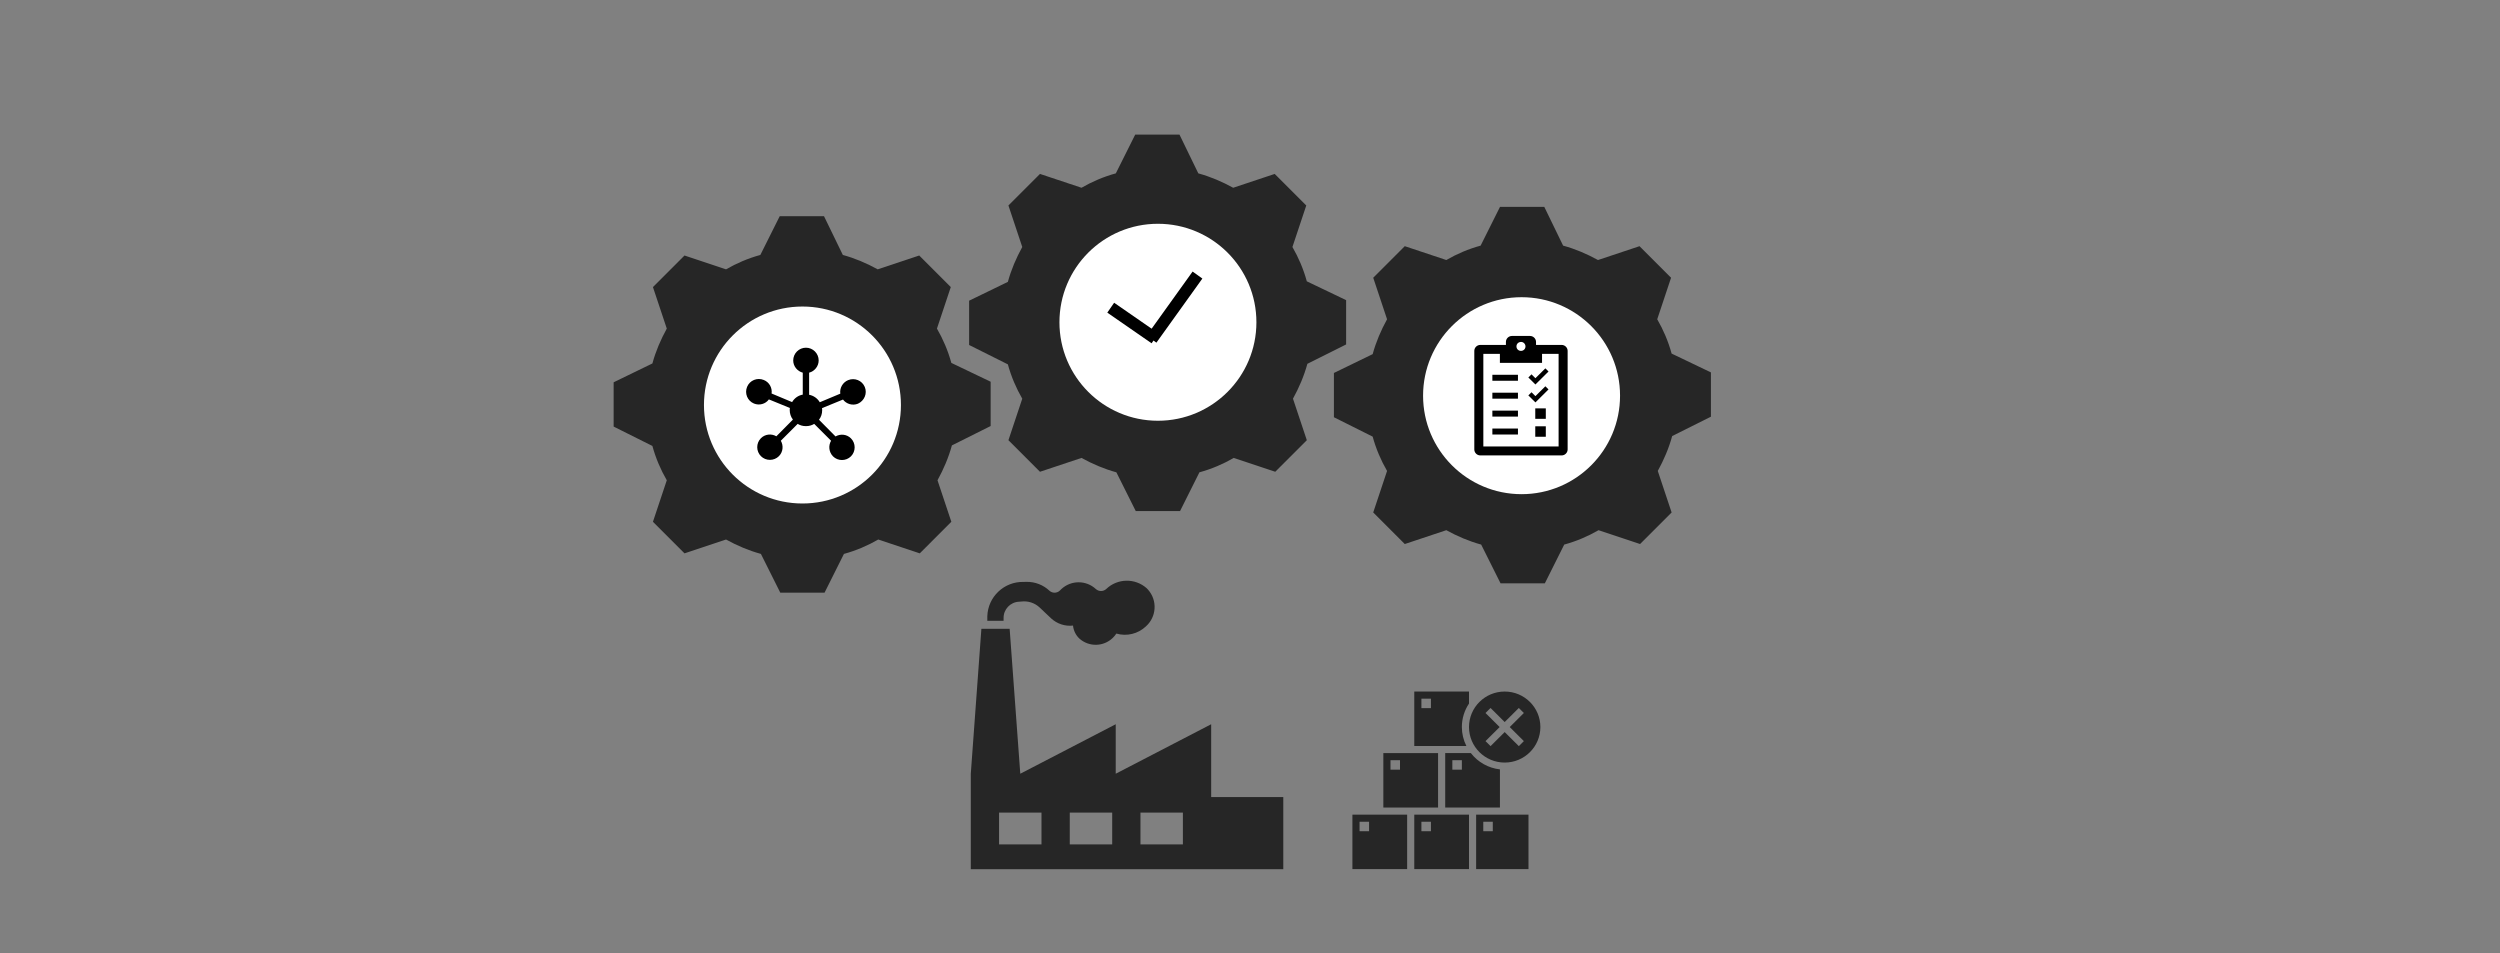 <svg width="2145" height="818" xmlns="http://www.w3.org/2000/svg" xmlns:xlink="http://www.w3.org/1999/xlink" xml:space="preserve" overflow="hidden"><rect width="100%" height="100%" fill="#808080" stroke="none"/><g transform="translate(-777 -255)"><g><g><g><path d="M1816.19 938.875 1816.19 876.391 1734.29 918.858 1734.29 876.391 1652.4 918.858 1643.28 794.5 1619.03 794.5 1609.94 918.858 1609.94 1000.75 1878.06 1000.75 1878.06 938.875ZM1670.6 979.516 1634.2 979.516 1634.2 952.219 1670.6 952.219ZM1731.26 979.516 1694.86 979.516 1694.86 952.219 1731.26 952.219ZM1791.92 979.516 1755.52 979.516 1755.52 952.219 1791.92 952.219Z" fill="#262626"/><path d="M1686.25 761.799C1683.75 764.112 1679.89 764.112 1677.38 761.799 1672.09 756.847 1665.09 754.136 1657.85 754.236L1655.29 754.288C1638.56 753.851 1624.62 767.027 1624.11 783.761L1624.11 787.625 1638.07 787.625 1638.07 785.397C1637.92 777.86 1643.82 771.586 1651.36 771.266L1653.25 771.125C1658.98 770.407 1664.73 772.258 1668.97 776.181L1678.86 785.552C1683.93 790.254 1690.79 792.517 1697.65 791.75 1698.07 796.022 1700.02 799.997 1703.15 802.935 1711.36 810.221 1723.8 809.971 1731.71 802.361 1732.89 801.238 1733.94 799.975 1734.82 798.601 1743.73 801.193 1753.34 798.878 1760.1 792.516 1769.35 784.351 1770.23 770.231 1762.06 760.979 1761.67 760.535 1761.26 760.107 1760.84 759.695 1750.86 750.835 1735.74 751.134 1726.12 760.383 1723.59 762.66 1719.75 762.66 1717.23 760.383 1708.89 752.677 1696.03 752.677 1687.69 760.383Z" fill="#262626"/></g></g></g><g><g><g><path d="M228 285C196.65 285 171 259.35 171 228 171 196.65 196.65 171 228 171 259.35 171 285 196.65 285 228 285 259.35 259.35 285 228 285ZM356.25 192.375C353.4 181.925 349.125 171.95 343.9 162.925L355.775 127.3 328.7 100.225 293.075 112.1C283.575 106.875 273.6 102.6 263.15 99.75L247 66.5 209 66.5 192.375 99.75C181.925 102.6 171.95 106.875 162.925 112.1L127.3 100.225 100.225 127.3 112.1 162.925C106.875 172.425 102.6 182.4 99.75 192.85L66.5 209 66.5 247 99.75 263.625C102.6 274.075 106.875 284.05 112.1 293.075L100.225 328.7 127.3 355.775 162.925 343.9C172.425 349.125 182.4 353.4 192.85 356.25L209.475 389.5 247.475 389.5 264.1 356.25C274.55 353.4 284.525 349.125 293.55 343.9L329.175 355.775 356.25 328.7 344.375 293.075C349.6 283.575 353.875 273.6 356.725 263.15L389.975 246.525 389.975 208.525 356.25 192.375Z" fill="#262626" transform="matrix(1 0 0 1 1542 304)"/></g></g></g><path d="M1686 531.5C1686 484.832 1723.83 447 1770.5 447 1817.17 447 1855 484.832 1855 531.5 1855 578.168 1817.17 616 1770.5 616 1723.83 616 1686 578.168 1686 531.5Z" fill="#FFFFFF" fill-rule="evenodd"/><path d="M1730 519 1768 545.307" stroke="#000000" stroke-width="10.312" stroke-miterlimit="8" fill="none" fill-rule="evenodd"/><path d="M0 0 39.438 55" stroke="#000000" stroke-width="10.312" stroke-miterlimit="8" fill="none" fill-rule="evenodd" transform="matrix(1 0 0 -1 1765 546)"/><g><g><g><path d="M228 285C196.65 285 171 259.35 171 228 171 196.65 196.65 171 228 171 259.35 171 285 196.65 285 228 285 259.35 259.35 285 228 285ZM356.25 192.375C353.4 181.925 349.125 171.95 343.9 162.925L355.775 127.3 328.7 100.225 293.075 112.1C283.575 106.875 273.6 102.6 263.15 99.75L247 66.5 209 66.5 192.375 99.75C181.925 102.6 171.95 106.875 162.925 112.1L127.3 100.225 100.225 127.3 112.1 162.925C106.875 172.425 102.6 182.4 99.75 192.85L66.5 209 66.5 247 99.75 263.625C102.6 274.075 106.875 284.05 112.1 293.075L100.225 328.7 127.3 355.775 162.925 343.9C172.425 349.125 182.4 353.4 192.85 356.25L209.475 389.5 247.475 389.5 264.1 356.25C274.55 353.4 284.525 349.125 293.55 343.9L329.175 355.775 356.25 328.7 344.375 293.075C349.6 283.575 353.875 273.6 356.725 263.15L389.975 246.525 389.975 208.525 356.25 192.375Z" fill="#262626" transform="matrix(1 0 0 1 1855 366)"/></g></g></g><path d="M1998 594.5C1998 547.832 2035.83 510 2082.5 510 2129.17 510 2167 547.832 2167 594.5 2167 641.168 2129.17 679 2082.5 679 2035.83 679 1998 641.168 1998 594.5Z" fill="#FFFFFF" fill-rule="evenodd"/><g><g><g><path d="M29.469 25.625 43.562 25.625 43.562 33.312 79.437 33.312 79.437 25.625 93.531 25.625 93.531 105.062 29.469 105.062 29.469 25.625ZM61.628 15.375C63.678 15.375 65.344 17.169 65.344 19.219 65.344 21.397 63.678 23.062 61.5 23.062 59.322 23.062 57.656 21.397 57.656 19.219 57.656 17.041 59.322 15.375 61.628 15.375ZM21.781 23.062 21.781 107.625C21.781 110.443 24.087 112.75 26.906 112.75L96.094 112.75C98.912 112.75 101.219 110.443 101.219 107.625L101.219 23.062C101.219 20.244 98.912 17.938 96.094 17.938L74.312 17.938 74.312 15.375C74.312 12.556 72.006 10.25 69.187 10.25L53.812 10.25C50.994 10.25 48.687 12.556 48.687 15.375L48.687 17.938 26.906 17.938C24.087 17.938 21.781 20.244 21.781 23.062Z" transform="matrix(1.008 0 0 1 2020 533)"/><path d="M37.156 43.562 58.937 43.562 58.937 48.687 37.156 48.687Z" transform="matrix(1.008 0 0 1 2020 533)"/><path d="M37.156 58.937 58.937 58.937 58.937 64.062 37.156 64.062Z" transform="matrix(1.008 0 0 1 2020 533)"/><path d="M37.156 74.312 58.937 74.312 58.937 79.437 37.156 79.437Z" transform="matrix(1.008 0 0 1 2020 533)"/><path d="M37.156 89.687 58.937 89.687 58.937 94.812 37.156 94.812Z" transform="matrix(1.008 0 0 1 2020 533)"/><path d="M73.672 72.39 82.64 72.39 82.64 81.359 73.672 81.359Z" transform="matrix(1.008 0 0 1 2020 533)"/><path d="M73.672 87.765 82.64 87.765 82.64 96.734 73.672 96.734Z" transform="matrix(1.008 0 0 1 2020 533)"/><path d="M67.778 45.869 70.469 43.178 73.8 46.509 82.256 38.053 84.947 40.744 73.8 51.891Z" transform="matrix(1.008 0 0 1 2020 533)"/><path d="M67.778 61.244 70.469 58.553 73.8 61.884 82.256 53.428 84.947 56.119 73.8 67.266Z" transform="matrix(1.008 0 0 1 2020 533)"/></g></g></g><g><g><g><path d="M228 285C196.65 285 171 259.35 171 228 171 196.65 196.65 171 228 171 259.35 171 285 196.65 285 228 285 259.35 259.35 285 228 285ZM356.25 192.375C353.4 181.925 349.125 171.95 343.9 162.925L355.775 127.3 328.7 100.225 293.075 112.1C283.575 106.875 273.6 102.6 263.15 99.75L247 66.5 209 66.5 192.375 99.75C181.925 102.6 171.95 106.875 162.925 112.1L127.3 100.225 100.225 127.3 112.1 162.925C106.875 172.425 102.6 182.4 99.75 192.85L66.5 209 66.5 247 99.75 263.625C102.6 274.075 106.875 284.05 112.1 293.075L100.225 328.7 127.3 355.775 162.925 343.9C172.425 349.125 182.4 353.4 192.85 356.25L209.475 389.5 247.475 389.5 264.1 356.25C274.55 353.4 284.525 349.125 293.55 343.9L329.175 355.775 356.25 328.7 344.375 293.075C349.6 283.575 353.875 273.6 356.725 263.15L389.975 246.525 389.975 208.525 356.25 192.375Z" fill="#262626" transform="matrix(1 0 0 1 1237 374)"/></g></g></g><path d="M1381 602.5C1381 555.832 1418.83 518 1465.5 518 1512.17 518 1550 555.832 1550 602.5 1550 649.168 1512.17 687 1465.5 687 1418.83 687 1381 649.168 1381 602.5Z" fill="#FFFFFF" fill-rule="evenodd"/><g><g><g><path d="M115.99 51.035C113.67 45.441 107.256 42.848 101.661 45.168 97.022 47.078 94.293 51.991 94.975 56.767L77.372 64.135C75.461 60.86 72.05 58.404 68.229 57.722L68.229 38.754C72.869 37.526 76.417 33.296 76.417 28.247 76.417 22.243 71.504 17.33 65.5 17.33L65.5 17.33C59.496 17.33 54.583 22.243 54.583 28.247 54.583 33.296 58.131 37.526 62.771 38.754L62.771 57.585C58.813 58.268 55.538 60.724 53.628 63.999L36.025 56.63C36.707 51.854 34.115 46.942 29.338 45.031 23.744 42.711 17.33 45.304 15.01 50.899 12.691 56.494 15.283 62.907 20.878 65.227 25.518 67.138 30.84 65.636 33.705 61.679L51.718 69.048C51.581 69.594 51.581 70.276 51.581 70.822 51.581 73.824 52.536 76.69 54.31 79.009L40.119 93.338C35.889 90.881 30.43 91.427 26.882 94.975 22.652 99.205 22.652 106.165 26.882 110.395 31.113 114.625 38.072 114.625 42.302 110.395 45.85 106.847 46.396 101.389 43.94 97.158L58.404 82.694C60.451 83.922 62.771 84.604 65.227 84.604 65.364 84.604 65.364 84.604 65.5 84.604 65.636 84.604 65.636 84.604 65.773 84.604 68.229 84.604 70.549 83.922 72.596 82.694L87.06 97.158C84.604 101.389 85.15 106.847 88.698 110.531 92.928 114.761 99.888 114.761 104.118 110.531 108.348 106.301 108.348 99.342 104.118 95.111 100.57 91.564 95.111 91.018 90.881 93.474L76.69 79.146C78.463 76.826 79.419 74.097 79.419 70.958 79.419 70.412 79.419 69.73 79.282 69.184L97.295 61.816C100.16 65.636 105.482 67.274 110.122 65.364 115.58 62.907 118.309 56.63 115.99 51.035Z" transform="matrix(1 0 0 1 1403 536)"/></g></g></g><g><g><g><path d="M123.906 174.687 168.594 174.687 168.594 127.969 123.906 127.969ZM130 134.062 138.125 134.062 138.125 142.187 130 142.187Z" fill="#262626" transform="matrix(1.005 0 0 1 1919 826)"/><path d="M97.5 121.875 144.219 121.875 144.219 89.135C134.396 88.026 125.443 82.982 119.405 75.156L97.5 75.156ZM103.594 81.25 111.719 81.25 111.719 89.375 103.594 89.375Z" fill="#262626" transform="matrix(1.005 0 0 1 1919 826)"/><path d="M91.406 75.156 44.688 75.156 44.688 121.875 91.406 121.875ZM58.906 89.375 50.781 89.375 50.781 81.25 58.906 81.25Z" fill="#262626" transform="matrix(1.005 0 0 1 1919 826)"/><path d="M18.281 174.687 65 174.687 65 127.969 18.281 127.969ZM24.375 134.062 32.5 134.062 32.5 142.187 24.375 142.187Z" fill="#262626" transform="matrix(1.005 0 0 1 1919 826)"/><path d="M71.094 174.687 117.812 174.687 117.812 127.969 71.094 127.969ZM77.188 134.062 85.312 134.062 85.312 142.187 77.188 142.187Z" fill="#262626" transform="matrix(1.005 0 0 1 1919 826)"/><path d="M111.719 52.812C111.713 45.636 113.834 38.619 117.812 32.646L117.812 22.344 71.094 22.344 71.094 69.062 115.578 69.062C113.045 64.02 111.723 58.456 111.719 52.812ZM85.312 36.562 77.188 36.562 77.188 28.438 85.312 28.438Z" fill="#262626" transform="matrix(1.005 0 0 1 1919 826)"/><path d="M148.281 22.344C131.454 22.344 117.812 35.985 117.812 52.812 117.812 69.64 131.454 83.281 148.281 83.281 165.109 83.281 178.75 69.64 178.75 52.812 178.75 35.985 165.109 22.344 148.281 22.344ZM164.655 64.876 160.345 69.186 148.281 57.121 136.218 69.186 131.907 64.876 143.973 52.812 131.907 40.749 136.218 36.439 148.281 48.504 160.345 36.439 164.655 40.749 152.589 52.812Z" fill="#262626" transform="matrix(1.005 0 0 1 1919 826)"/></g></g></g></g></svg>